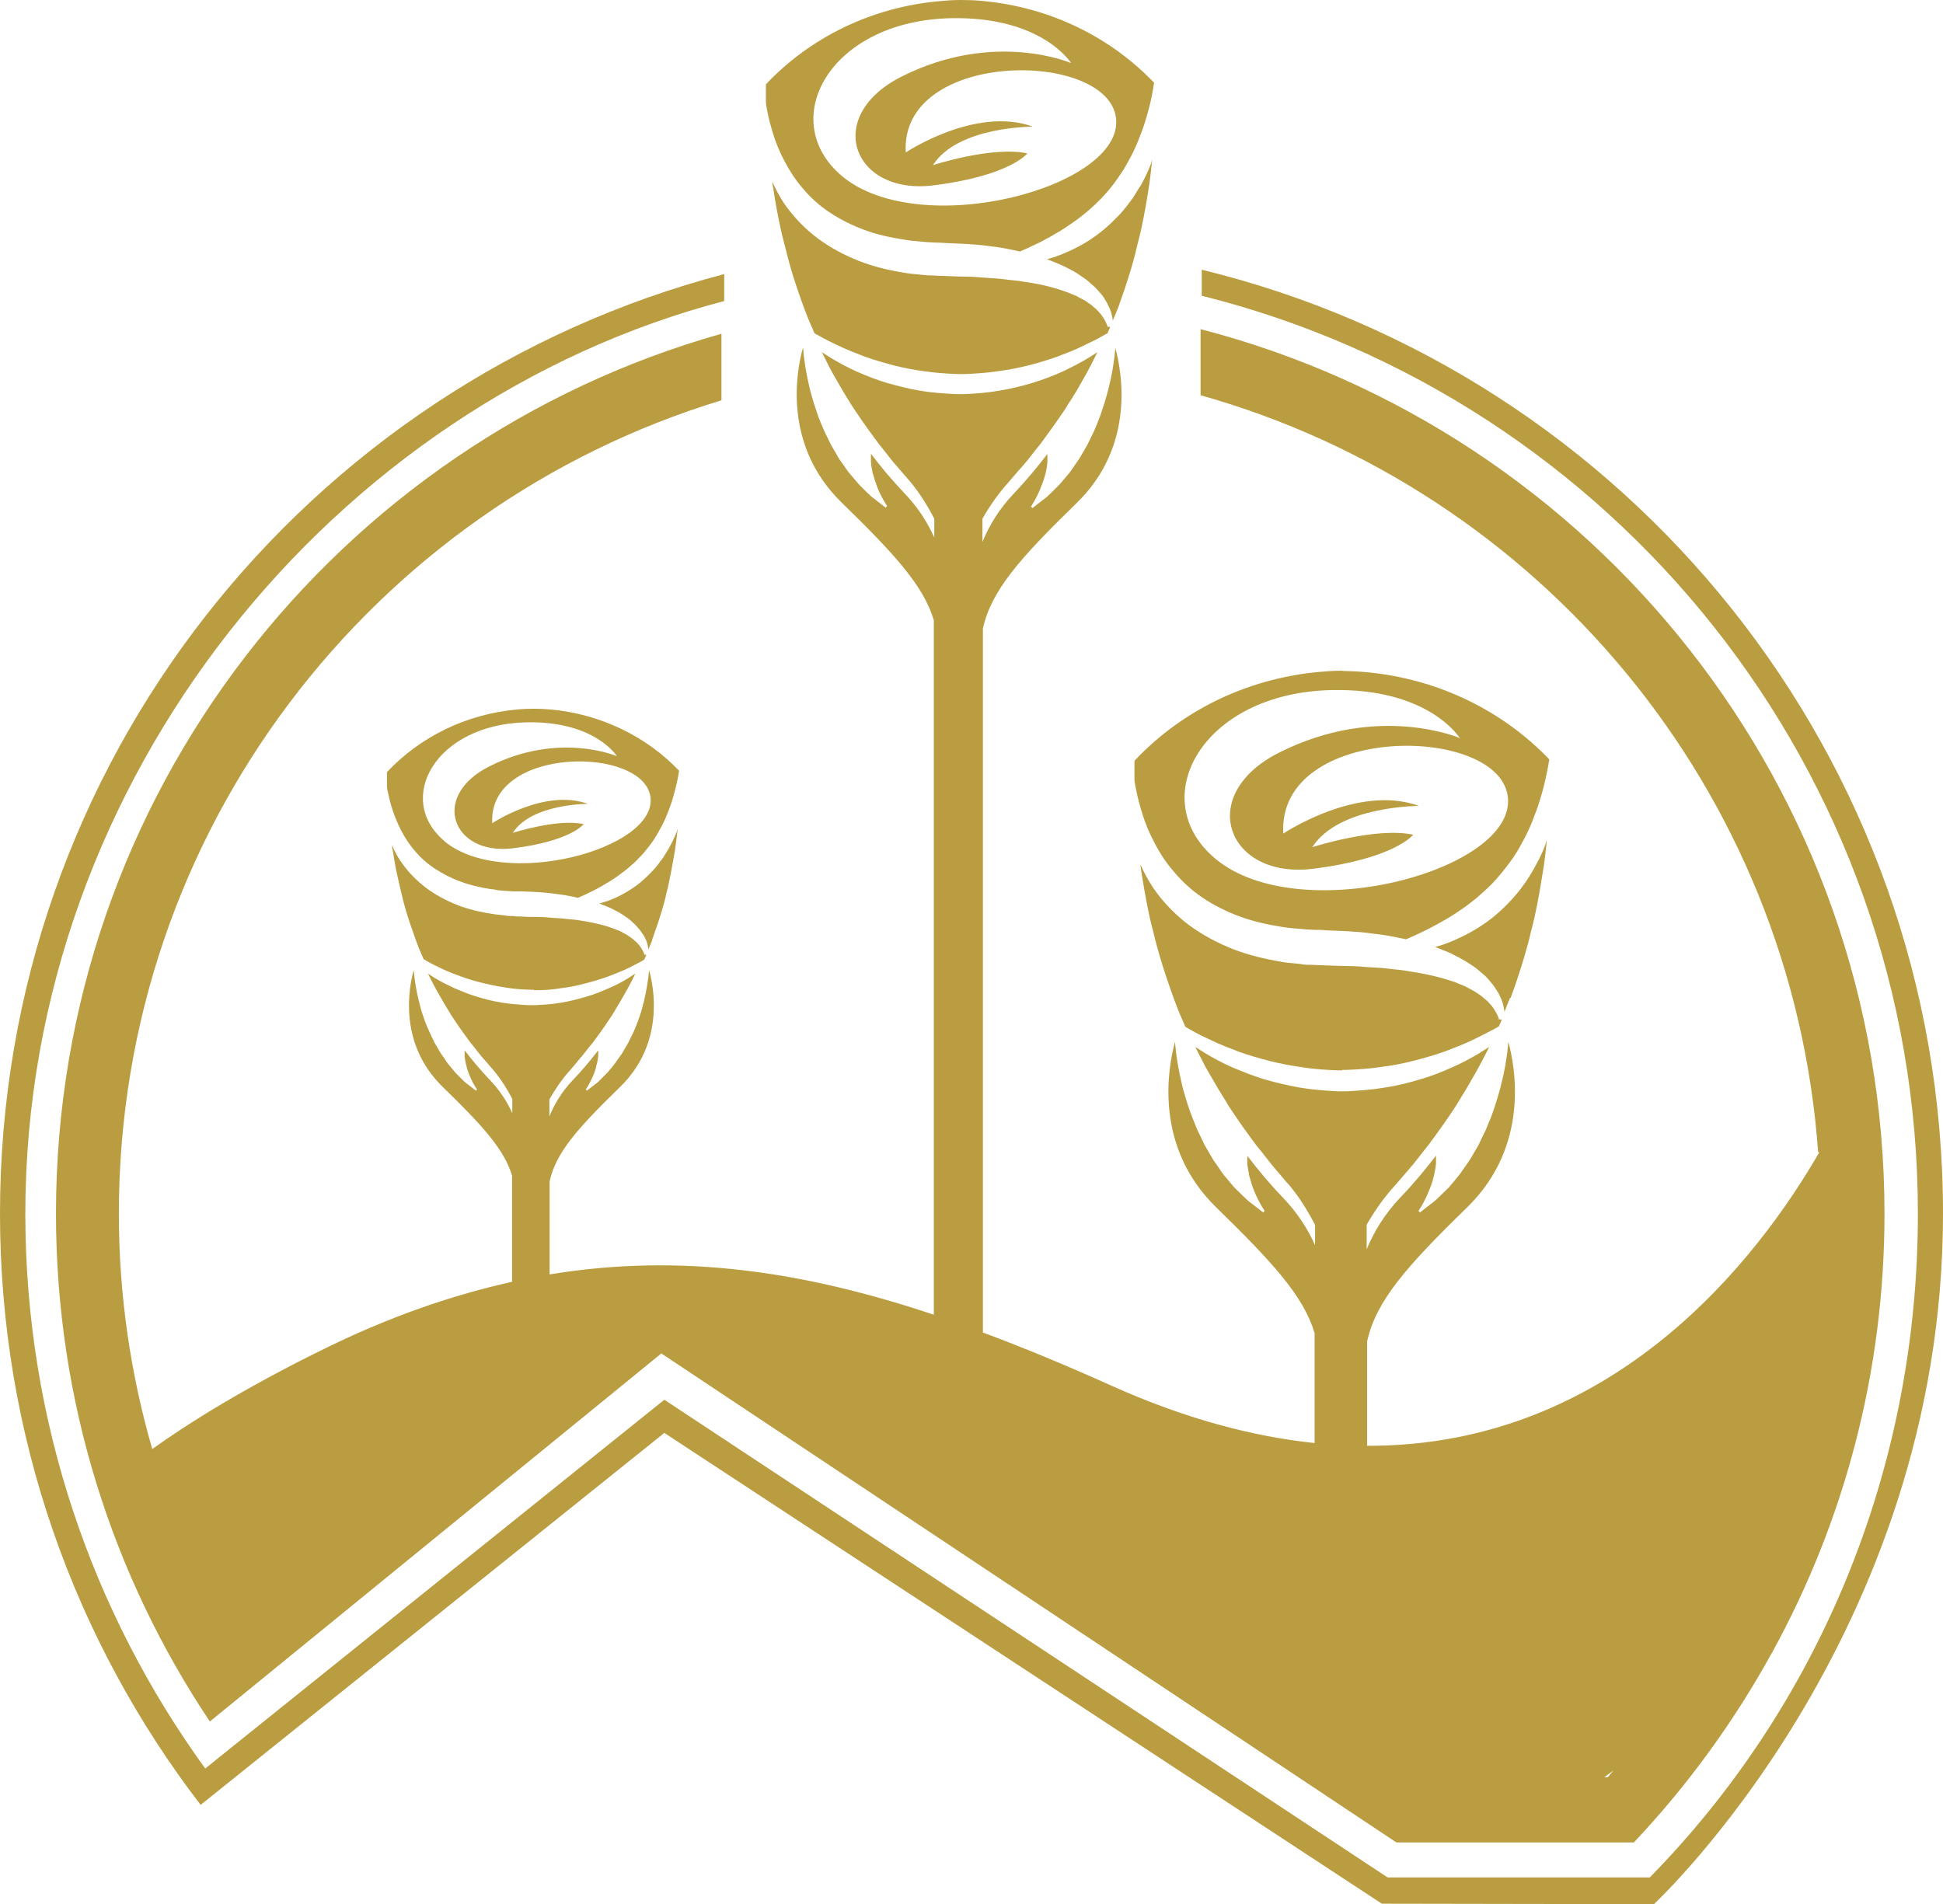 <svg xmlns="http://www.w3.org/2000/svg" id="Layer_2" viewBox="0 0 84.35 82.67"><defs><style>.cls-1{fill:#ba9d40;stroke-width:0px;}</style></defs><g id="Layer_2-2"><g id="Layer_1-2"><path class="cls-1" d="m78.99,50.01c-2.65,4.59-8.89,12.79-19.64,12.76v-4.53c.38-1.75,1.7-3.25,4.34-5.82,2.75-2.68,2.08-6.13,1.79-7.19-.05.64-.16,1.27-.32,1.89-.04.18-.1.36-.15.54-.05.18-.11.35-.17.53s-.12.35-.2.52c-.07.17-.13.35-.22.51l-.24.5-.28.48c-.09.16-.2.31-.31.47-.11.15-.21.31-.33.45l-.36.43c-.13.13-.27.26-.4.39l-.2.19-.22.17-.44.34-.06-.07h0c.17-.25.3-.51.42-.79.06-.14.11-.27.16-.41.02-.07.04-.14.06-.21s.04-.14.05-.21l.04-.21.03-.21c0-.07,0-.14,0-.21v-.15c-.46.6-.97,1.22-1.55,1.82-.69.73-1.15,1.5-1.46,2.25v-1.07c.38-.66.8-1.24,1.21-1.68.18-.2.38-.45.62-.72.27-.3.54-.68.86-1.07.3-.41.62-.84.94-1.32.08-.12.16-.24.24-.36s.15-.25.23-.38c.16-.25.32-.52.47-.79.16-.27.31-.54.46-.83.1-.19.2-.38.29-.57-.14.09-.28.18-.44.28-.35.21-.74.42-1.17.61-.43.19-.89.38-1.39.52-.49.15-1.01.28-1.55.36-.53.09-1.08.13-1.63.16h-.4c-.55-.03-1.1-.07-1.63-.16s-1.05-.22-1.55-.36c-.49-.15-.96-.34-1.39-.52-.43-.19-.82-.4-1.17-.61-.15-.09-.3-.19-.44-.28.09.19.19.38.29.57.14.29.3.56.46.83.15.27.31.53.47.79.08.13.16.25.23.38.08.12.16.24.24.36.32.48.64.91.94,1.32.32.38.59.76.86,1.07.24.27.43.52.62.72.43.52.79,1.11,1.09,1.69v.88c-.31-.69-.75-1.39-1.39-2.06-.58-.6-1.09-1.22-1.55-1.82v.15c0,.07,0,.14,0,.21l.03.21.04.21c0,.07.03.14.05.21s.04.14.06.21c.04.14.1.28.15.41.12.27.26.54.42.78h0l-.06.07-.44-.34-.22-.17-.2-.19c-.13-.13-.27-.26-.4-.39l-.36-.43c-.13-.14-.23-.3-.33-.45s-.22-.3-.31-.47l-.28-.48-.24-.5c-.09-.17-.15-.34-.22-.51s-.14-.35-.2-.52c-.06-.18-.12-.35-.17-.53s-.11-.36-.15-.54c-.15-.62-.26-1.25-.31-1.89-.29,1.06-.96,4.51,1.79,7.19,2.46,2.4,3.79,3.85,4.27,5.46v4.77c-2.68-.28-5.61-1.05-8.82-2.49-1.91-.86-3.76-1.63-5.58-2.31v-30.56c.36-1.64,1.59-3.04,4.07-5.45,2.58-2.51,1.95-5.74,1.68-6.73-.05.6-.15,1.19-.3,1.77-.04.17-.09.34-.14.5-.04.17-.11.33-.16.5s-.12.33-.18.49c-.07.16-.13.33-.21.48l-.23.47-.26.45c-.08.15-.19.29-.29.44-.1.14-.19.29-.31.42l-.34.4c-.12.13-.25.24-.37.37l-.19.18-.21.16-.41.32-.06-.07h0c.15-.23.28-.48.39-.74.05-.13.1-.26.15-.39.02-.06.04-.13.06-.2.02-.07.04-.13.05-.2l.04-.2.02-.2c0-.06,0-.13,0-.2v-.15c-.43.56-.91,1.14-1.45,1.71-.65.68-1.08,1.4-1.37,2.11v-1.01c.35-.62.75-1.16,1.13-1.58.17-.19.35-.42.58-.67.26-.28.51-.64.81-1,.28-.38.58-.79.88-1.23.08-.11.15-.22.23-.34.07-.12.14-.24.22-.35.15-.24.3-.48.44-.74.15-.25.29-.51.43-.78.09-.18.18-.35.27-.54-.13.09-.27.17-.41.26-.33.2-.7.39-1.1.58-.4.18-.84.35-1.3.49s-.95.26-1.45.34c-.5.09-1.01.13-1.53.15h-.38c-.51-.03-1.03-.06-1.53-.15-.5-.08-.99-.21-1.45-.34-.46-.14-.89-.31-1.3-.49-.4-.18-.77-.38-1.1-.58-.14-.09-.28-.17-.41-.26.09.18.18.36.27.54.13.27.28.52.43.78.14.25.29.5.44.74.07.12.15.24.22.35.08.11.15.23.23.34.3.45.6.85.88,1.23.3.36.55.72.81,1,.22.25.41.48.58.67.4.49.74,1.04,1.02,1.58v.82c-.29-.65-.7-1.31-1.3-1.93-.54-.57-1.02-1.14-1.45-1.71v.15c0,.07,0,.13,0,.2l.02.2.04.2c0,.07.03.13.05.2.02.07.04.13.06.2.04.13.09.26.14.39.11.25.24.5.39.73h0l-.06.07-.41-.32-.21-.16-.19-.18c-.12-.12-.25-.24-.37-.37l-.34-.4c-.12-.13-.21-.28-.31-.42-.1-.14-.21-.28-.29-.44l-.26-.45-.23-.47c-.08-.16-.14-.32-.21-.48s-.13-.32-.18-.49c-.05-.17-.12-.33-.16-.5-.05-.17-.1-.33-.14-.5-.14-.58-.24-1.17-.29-1.77-.28.99-.9,4.22,1.68,6.73,2.31,2.25,3.55,3.61,4,5.11v30.15c-5.65-1.89-11-2.69-16.68-1.75v-4.04c.27-1.24,1.2-2.29,3.06-4.1,1.94-1.89,1.47-4.32,1.26-5.07-.04.45-.12.89-.22,1.33-.03.13-.07.25-.1.38s-.08.25-.12.37-.09.25-.14.37-.09.24-.16.36l-.17.35-.2.34c-.06.12-.14.22-.22.33s-.15.22-.23.32l-.25.3c-.09.09-.19.18-.28.28l-.14.14-.16.12-.31.24-.05-.05h0c.12-.17.21-.36.3-.55.04-.1.08-.19.11-.29.02-.05.03-.1.04-.15,0-.05.03-.1.04-.15l.03-.15.02-.15v-.26c-.32.42-.69.86-1.09,1.28-.49.51-.81,1.05-1.03,1.59v-.74c.27-.47.56-.89.85-1.21.13-.14.27-.32.43-.51.19-.21.38-.48.61-.75.21-.29.44-.59.66-.93.06-.08.11-.17.17-.25.05-.09.11-.18.16-.27.11-.18.22-.36.33-.56.11-.19.22-.38.32-.58.07-.13.14-.27.2-.4-.1.06-.2.13-.31.2-.25.15-.52.3-.83.43-.3.13-.63.27-.98.37-.35.1-.71.2-1.09.26-.38.07-.76.09-1.15.11h-.28c-.39-.02-.77-.05-1.15-.11-.38-.06-.74-.15-1.09-.26-.35-.1-.67-.24-.98-.37-.3-.14-.58-.28-.83-.43-.11-.07-.21-.13-.31-.2.07.14.13.27.2.4.1.2.21.39.32.58.11.19.22.38.33.56.06.09.11.18.16.27.06.09.12.17.17.25.22.34.45.64.66.93.23.27.41.54.61.75.17.19.31.36.44.51.3.37.56.78.77,1.19v.62c-.22-.49-.53-.98-.98-1.45-.41-.43-.77-.86-1.09-1.28v.26l.02.15.03.15s.02.1.04.15c0,.05.03.1.04.15.03.1.07.19.11.29.08.19.18.38.3.55h0l-.05.05-.31-.24-.16-.12-.14-.14c-.09-.09-.19-.18-.28-.28l-.25-.3c-.09-.1-.16-.21-.23-.32-.07-.11-.16-.21-.22-.33l-.2-.34-.17-.35c-.06-.12-.1-.24-.16-.36-.05-.12-.1-.24-.14-.37-.04-.13-.09-.25-.12-.37-.03-.13-.07-.25-.1-.38-.11-.44-.18-.88-.22-1.33-.21.75-.68,3.18,1.26,5.07,1.74,1.69,2.67,2.72,3.01,3.85v4.61c-2.56.57-5.19,1.47-7.95,2.81-3.66,1.78-6.16,3.37-7.67,4.45-.94-3.25-1.45-6.67-1.45-10.22,0-16.64,11.02-30.71,26.16-35.31v-2.89C14.67,19.18,2.43,34.5,2.43,52.69c0,8.16,2.46,15.74,6.68,22.05l19.6-15.98,31.91,21.23h10.31c2.33-2.47,4.34-5.23,5.99-8.23h.02v-.03c3.1-5.65,4.87-12.13,4.87-19.03,0-18.46-12.61-33.98-29.69-38.41v2.87c14.7,4.13,25.68,17.13,26.81,32.87l.06-.02Zm-9.19,27.15h-.15l.4-.3c-.09.1-.17.2-.25.3Z"></path><path class="cls-1" d="m28.84,62.21l31.15,20.44,11.81.02s12.55-11.65,12.55-29.98c0-19.85-13.71-36.49-32.18-40.98v1.13c17.86,4.46,31.09,20.61,31.09,39.85,0,11.21-4.37,21.41-11.64,28.82h-11.38l-31.4-20.74-19.93,16.01c-4.91-6.77-7.81-15.09-7.81-24.09C1.1,33.72,14.61,17.47,31.44,13.07v-1.17C13.34,16.65,0,33.11,0,52.69c0,9.66,3.25,18.56,8.71,25.67.02-.02,20.13-16.15,20.13-16.15Z"></path><path class="cls-1" d="m58.28,46.45h.17c.51-.02,1.02-.05,1.52-.13.5-.06.99-.16,1.45-.28.47-.12.91-.25,1.33-.4.41-.16.81-.31,1.16-.48s.67-.33.95-.48c.07-.04.14-.08.21-.12l.13-.3h-.13s0-.06-.07-.2c-.07-.13-.16-.32-.35-.51-.08-.1-.21-.19-.33-.3-.14-.09-.27-.2-.44-.28-.08-.04-.17-.09-.26-.14-.09-.04-.19-.08-.29-.12-.19-.09-.42-.15-.64-.22-.45-.13-.96-.24-1.52-.32-.27-.06-.56-.07-.85-.11-.29-.04-.59-.05-.89-.07s-.6-.05-.94-.05c-.33,0-.66-.02-1-.03-.17,0-.34-.02-.51-.02-.18,0-.35,0-.53-.04l-.54-.05c-.18-.02-.36-.06-.54-.09-.71-.13-1.43-.32-2.1-.61-.67-.29-1.3-.65-1.85-1.09-.54-.44-1.01-.95-1.36-1.47-.22-.33-.4-.67-.55-1,0,.11.03.21.04.32.09.56.19,1.16.32,1.77.06.3.14.61.22.92.07.31.16.62.25.94.18.62.4,1.25.62,1.87.12.31.23.62.37.92l.13.3c.07.04.14.08.21.12.27.16.6.32.95.48.35.17.74.32,1.16.48.42.15.86.28,1.33.4.47.12.95.21,1.45.28.5.08,1.01.11,1.52.13h.17l.03-.02Z"></path><path class="cls-1" d="m58.28,29.12h-.04c-.31,0-.63.02-.95.05-3.23.29-6.05,1.74-8.04,3.86v.87c.02.14.05.29.09.48.06.29.15.63.27,1.01.12.38.29.8.52,1.22.22.43.5.86.86,1.27.35.41.76.79,1.24,1.11.48.32,1.02.59,1.59.8.57.21,1.19.35,1.82.45.16.02.31.05.47.06l.48.04c.16.02.32.02.48.03.17,0,.33,0,.5.02.68.03,1.31.04,2,.14.51.05,1,.15,1.47.25.06-.03.1-.04.16-.07.21-.09.44-.2.69-.32.13-.06.25-.13.38-.2s.27-.14.4-.22c.27-.15.55-.33.82-.52s.55-.4.81-.64c.13-.12.26-.23.39-.36.13-.12.24-.26.36-.39.23-.27.45-.55.65-.84s.36-.6.52-.9c.15-.3.29-.61.39-.9.12-.29.21-.58.29-.85.16-.53.25-1,.31-1.32.02-.11.03-.2.05-.28-1.99-2.08-4.78-3.5-7.97-3.79-.32-.03-.63-.04-.95-.05h-.06Zm5.11,2.93s-3.56-1.55-7.87.63c-3.64,1.84-2.24,5.49,1.46,5.04,3.57-.44,4.37-1.48,4.37-1.48-1.62-.35-4.38.54-4.38.54,1.15-1.8,4.63-1.79,4.63-1.79-2.65-.97-5.89,1.2-5.89,1.2-.27-4.79,9.4-4.77,9.75-1.58s-9.07,5.71-12.7,2.67c-3.08-2.57-.6-7.2,5.05-7.32,4.23-.09,5.56,2.08,5.56,2.08h.02Z"></path><path class="cls-1" d="m65.57,43.35c.23-.62.44-1.25.62-1.87.09-.31.18-.62.25-.94.08-.31.16-.62.22-.92.13-.61.23-1.2.32-1.77.08-.48.13-.94.17-1.38-.03.07-.04.14-.07.22-.13.36-.31.71-.51,1.06-.1.18-.21.35-.32.52-.12.16-.24.34-.37.49-.13.16-.27.32-.41.46-.14.15-.29.29-.44.42-.3.27-.63.5-.96.7s-.66.36-.98.5c-.16.07-.32.13-.47.18-.12.04-.23.07-.34.1,0,0,.03,0,.04,0,.14.05.27.11.4.16.13.05.26.1.38.17.25.13.48.24.69.39.11.07.21.14.31.21.1.08.18.16.27.23.18.14.31.32.44.47.06.08.11.16.16.24s.1.15.13.23c.15.28.19.53.21.71.08-.2.16-.4.24-.6h.02Z"></path><path class="cls-1" d="m23.18,42.99h.12c.36,0,.72-.03,1.07-.09.35-.04.7-.11,1.02-.2.33-.08.64-.18.94-.28.29-.11.57-.22.82-.33.25-.12.47-.23.67-.34.05-.03.1-.06.15-.09l.09-.21h-.09s0-.05-.05-.14c-.05-.09-.11-.22-.25-.36-.06-.07-.15-.13-.23-.21-.1-.06-.19-.14-.31-.2-.06-.03-.12-.06-.18-.1-.07-.03-.13-.06-.2-.08-.13-.06-.29-.1-.45-.16-.32-.09-.68-.17-1.07-.23-.19-.04-.4-.05-.6-.07-.21-.03-.42-.04-.63-.05-.21-.02-.42-.04-.66-.04s-.47,0-.7-.02c-.12,0-.24,0-.36-.02-.13,0-.25,0-.38-.03l-.38-.04c-.13-.02-.25-.04-.38-.06-.5-.09-1.01-.22-1.48-.43-.47-.2-.92-.46-1.3-.77s-.71-.67-.96-1.04c-.16-.23-.28-.47-.38-.7,0,.07,0,.14.03.21.06.4.13.82.23,1.24.05.21.1.43.15.65.05.22.11.44.17.66.13.44.28.88.44,1.32.08.22.16.44.26.65l.09.21s.1.06.15.09c.19.11.42.22.67.34s.52.22.82.33c.29.11.61.2.94.28.33.08.67.15,1.02.2.35.06.71.08,1.07.09h.12v.02Z"></path><path class="cls-1" d="m29.49,33.47c-1.4-1.47-3.37-2.47-5.62-2.67-.22-.02-.45-.03-.67-.03h-.06c-.22,0-.44.01-.67.03-2.27.2-4.26,1.22-5.67,2.72v.62c0,.1.03.21.06.34.04.2.1.44.19.71s.21.56.36.86c.16.3.35.61.6.89.24.29.54.56.88.78.34.22.72.42,1.12.56.4.15.84.25,1.28.32.11,0,.22.03.33.05l.34.03c.11,0,.23.02.34.02.12,0,.23,0,.35,0,.48.02.93.03,1.41.1.36.04.7.1,1.03.18.04-.02.07-.03.11-.05.15-.06.31-.14.49-.23.09-.04.18-.09.27-.14.09-.05.19-.1.28-.16.19-.11.39-.23.58-.37s.39-.28.57-.45c.09-.08.19-.16.27-.25.09-.09.17-.18.26-.27.16-.19.32-.39.46-.6s.25-.42.37-.64c.11-.21.2-.43.28-.64s.15-.41.2-.6c.11-.38.18-.7.22-.93.02-.09.02-.14.03-.2h0Zm-10.19,3.05c-2.17-1.81-.42-5.08,3.56-5.16,2.98-.06,3.92,1.47,3.92,1.47,0,0-2.51-1.09-5.55.45-2.57,1.3-1.58,3.87,1.03,3.55,2.52-.31,3.08-1.05,3.08-1.05-1.14-.25-3.08.38-3.08.38.81-1.27,3.26-1.26,3.26-1.26-1.87-.68-4.15.84-4.15.84-.19-3.37,6.63-3.36,6.87-1.11.25,2.25-6.39,4.02-8.95,1.89h.01Z"></path><path class="cls-1" d="m28.31,40.8c.16-.44.31-.88.44-1.32.06-.22.13-.44.17-.66.06-.22.11-.43.15-.65.09-.43.16-.85.23-1.24.05-.34.09-.66.12-.96-.02.05-.03.09-.04.14-.1.25-.22.5-.36.75-.07.12-.15.24-.23.37-.09.11-.17.24-.26.35-.09.11-.19.22-.29.32-.1.11-.21.2-.31.3-.21.19-.44.35-.67.49-.23.14-.46.26-.69.35-.11.05-.22.09-.33.12-.08.03-.16.05-.24.07,0,0,.02,0,.03,0,.1.04.19.08.28.11.09.04.18.07.27.12.17.09.34.17.49.28.07.05.15.1.22.15.07.05.13.11.19.17.12.1.22.23.31.33.04.06.08.12.12.17s.07.11.09.16c.11.2.13.37.15.5.06-.14.12-.28.17-.42h0Z"></path><path class="cls-1" d="m43.63,12.13c-.27-.04-.55-.05-.83-.07-.28-.02-.56-.05-.88-.05s-.62-.02-.93-.03c-.16,0-.32-.01-.48-.02-.17,0-.33-.01-.5-.03l-.5-.05c-.17-.02-.34-.05-.5-.08-.67-.12-1.34-.3-1.96-.57-.63-.27-1.22-.61-1.73-1.02s-.94-.89-1.28-1.38c-.21-.31-.37-.63-.51-.94,0,.1.02.19.04.3.08.53.18,1.09.3,1.65.06.28.13.57.21.86.07.29.15.58.23.88.17.59.37,1.17.58,1.75.11.29.22.58.35.86l.12.28c.06.04.13.07.2.11.26.15.56.3.89.45.33.16.7.3,1.08.45.39.14.81.26,1.25.38.44.11.89.2,1.36.26.47.07.95.1,1.42.12h.32c.48-.02.96-.05,1.42-.12.47-.06.93-.15,1.36-.26.44-.11.86-.24,1.25-.38.39-.15.76-.29,1.08-.45.33-.16.63-.3.89-.45.07-.04.13-.08.2-.11l.12-.28h-.12s0-.06-.07-.19c-.06-.12-.15-.3-.33-.48-.08-.1-.2-.18-.3-.28-.13-.08-.25-.19-.41-.26-.08-.04-.16-.08-.24-.13-.09-.04-.18-.07-.27-.11-.18-.08-.39-.14-.6-.21-.43-.13-.9-.23-1.42-.3-.25-.05-.53-.06-.8-.1h0Z"></path><path class="cls-1" d="m33.25,4.47c.02.13.04.27.08.45.05.27.14.59.25.94.11.36.27.75.48,1.14.21.4.47.81.8,1.19.32.38.71.74,1.17,1.04.45.3.95.55,1.49.75.54.2,1.12.33,1.71.42.15.02.29.05.44.06l.45.04c.15.02.3.02.45.03.16,0,.31.01.47.02.63.03,1.23.04,1.87.13.48.05.93.14,1.37.24.05-.02.09-.04.15-.07.2-.08.41-.19.65-.3.12-.05.23-.12.36-.19.12-.06.25-.13.37-.21.26-.14.51-.31.77-.49.26-.18.51-.38.76-.6.12-.11.25-.22.36-.34.12-.11.23-.24.34-.36.22-.25.42-.52.6-.79.19-.27.34-.56.49-.84.14-.28.27-.57.37-.85.11-.27.2-.54.27-.79.15-.5.24-.93.29-1.24.02-.11.03-.19.04-.26-1.86-1.95-4.48-3.28-7.46-3.55-.3-.03-.59-.04-.89-.04h-.08c-.29,0-.59.02-.89.05-3.02.27-5.66,1.63-7.53,3.61v.81h0Zm8.04-3.68c3.96-.08,5.21,1.95,5.21,1.95,0,0-3.33-1.45-7.37.59-3.41,1.73-2.1,5.14,1.37,4.72,3.34-.41,4.1-1.39,4.1-1.39-1.52-.33-4.1.51-4.1.51,1.08-1.69,4.34-1.67,4.34-1.67-2.48-.91-5.52,1.12-5.52,1.12-.26-4.48,8.8-4.47,9.13-1.48.33,2.99-8.49,5.34-11.89,2.51-2.88-2.41-.56-6.75,4.73-6.86Z"></path><path class="cls-1" d="m49.49,8.09c-.09.16-.2.32-.3.49-.12.15-.22.31-.35.46-.12.15-.25.3-.39.43-.13.14-.27.27-.42.4-.28.25-.59.47-.9.66-.31.18-.62.34-.92.46-.15.07-.3.12-.44.17-.11.03-.21.07-.32.1,0,0,.03,0,.04.01.13.05.25.1.38.15.12.05.24.1.36.16.23.12.45.22.65.37.1.07.19.13.29.2.09.07.17.15.25.22.17.13.29.3.42.44.06.07.11.15.15.23.05.07.09.14.12.22.14.26.18.5.2.66.08-.19.15-.37.23-.56.21-.58.41-1.17.58-1.75.08-.29.17-.58.23-.88.08-.29.15-.58.21-.86.12-.57.22-1.13.3-1.65.07-.45.12-.88.16-1.29-.02.07-.04.13-.06.2-.13.33-.29.67-.48,1v-.04Z"></path></g></g></svg>
